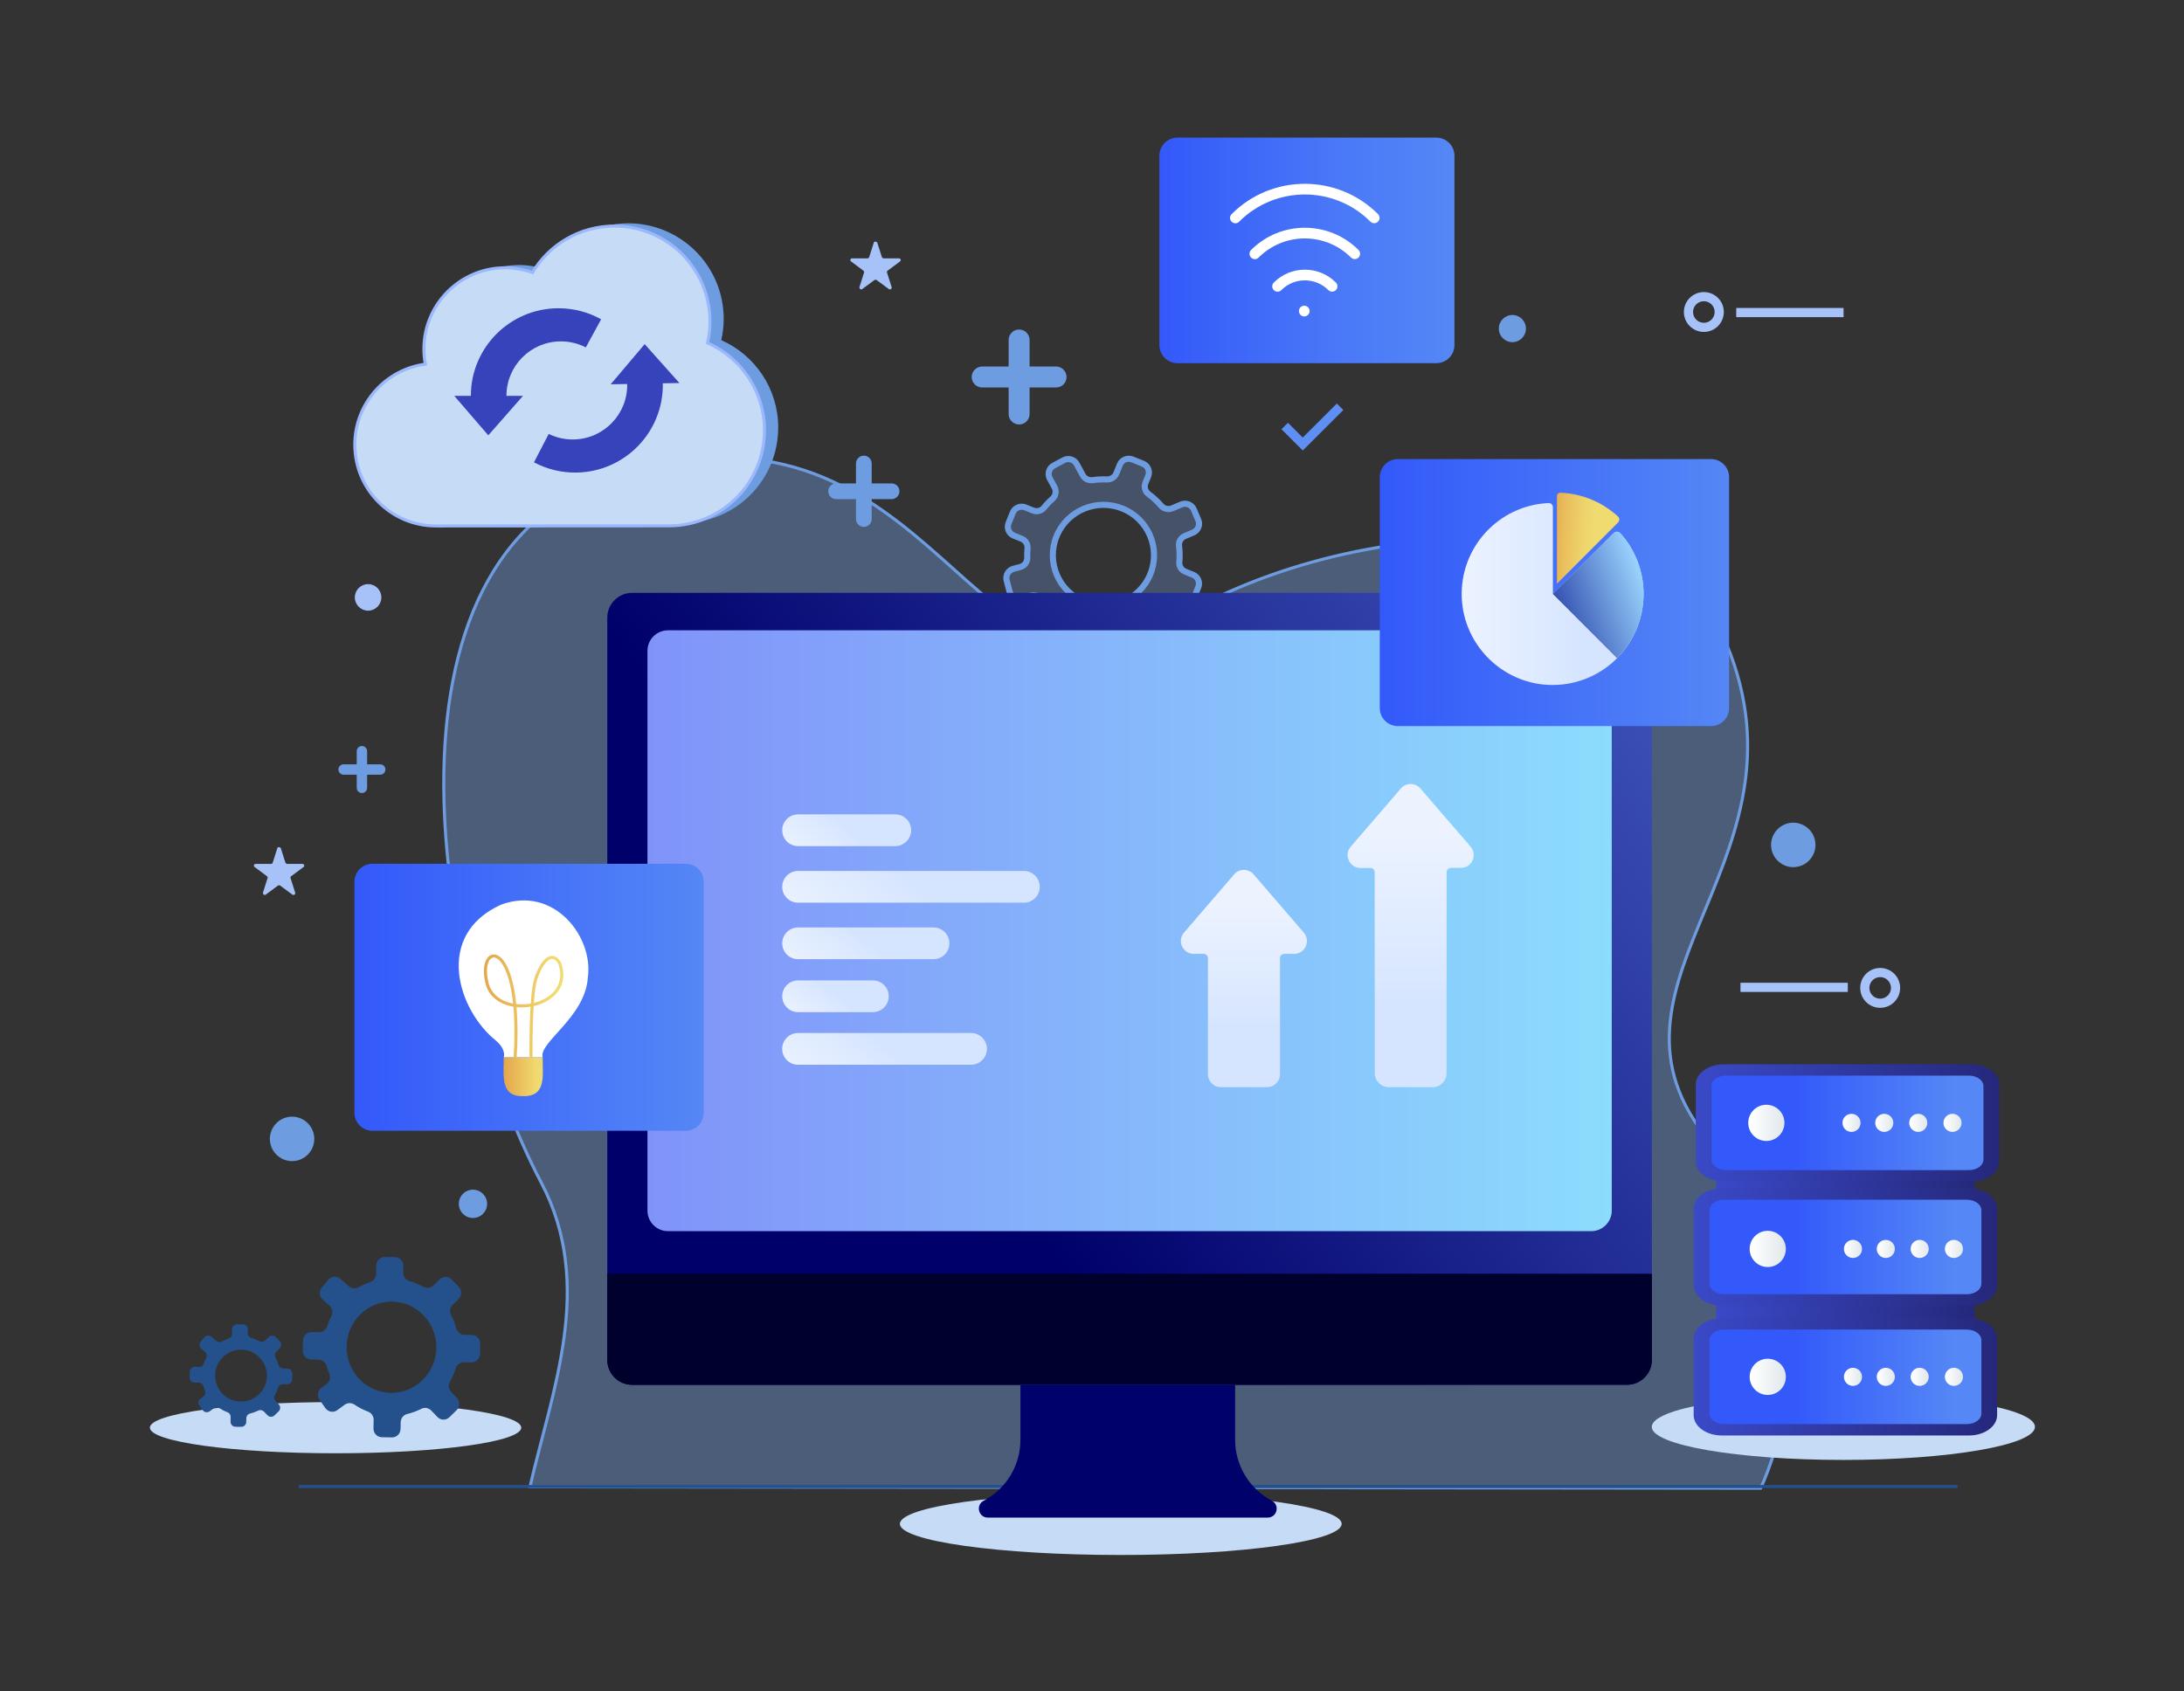 <svg width="714" height="553" viewBox="0 0 714 553" fill="none" xmlns="http://www.w3.org/2000/svg">
<rect x="0" y="0" width="714" height="553" fill="#333333" stroke="none"/>
<path d="M203.513 154.701C229.508 147.058 249.588 148.729 266.1 154.892C282.628 161.061 295.622 171.744 307.432 182.212C319.211 192.652 329.861 202.931 341.619 208.103C347.517 210.697 353.707 212.015 360.474 211.437C367.237 210.858 374.546 208.386 382.687 203.448C414.955 183.874 456.398 174.707 491.972 176.376C509.756 177.21 526.047 180.752 538.979 187.032C551.908 193.312 561.451 202.314 565.814 214.064C578.863 249.19 566.047 276.511 555.72 301.667C550.565 314.223 546.018 326.272 545.735 338.432C545.452 350.627 549.455 362.89 561.289 375.886C583.579 400.373 587.129 428.108 585.099 449.748C584.084 460.57 581.673 469.861 579.517 476.446C578.438 479.738 577.424 482.353 576.68 484.143C576.308 485.037 576.004 485.726 575.793 486.189C575.716 486.359 575.649 486.498 575.599 486.606L173.256 486.164C176.852 470.536 182.135 454.096 184.377 437.503C186.653 420.657 185.818 403.543 176.941 386.688C160.393 355.278 145.188 303.633 145.079 256.641C144.97 209.625 159.954 167.506 203.513 154.701Z" fill="#6E9CE0" fill-opacity="0.4" stroke="#6E9CE0"/>
<path d="M366.408 508.447C406.29 508.447 438.621 503.892 438.621 498.274C438.621 492.655 406.29 488.1 366.408 488.1C326.526 488.1 294.195 492.655 294.195 498.274C294.195 503.892 326.526 508.447 366.408 508.447Z" fill="#C6DCF6"/>
<path d="M390.028 187.941L387.503 186.927C386.24 186.42 385.418 185.163 385.545 183.809C385.712 182.025 385.673 180.242 385.457 178.488C385.281 177.124 386.074 175.818 387.346 175.282L390.087 174.122C391.682 173.45 392.426 171.618 391.751 170.029L390.292 166.618C389.617 165.03 387.777 164.289 386.181 164.962L383.275 166.19C382.012 166.726 380.524 166.423 379.624 165.381C378.4 163.968 377.02 162.672 375.474 161.541C374.338 160.713 373.947 159.193 374.475 157.896L375.376 155.675C376.022 154.076 375.249 152.254 373.643 151.611L370.188 150.227C368.583 149.584 366.753 150.354 366.107 151.952L364.942 154.817C364.433 156.064 363.18 156.824 361.83 156.766C360.293 156.698 358.756 156.776 357.249 156.99C355.928 157.175 354.616 156.561 353.98 155.392L352.003 151.737C351.181 150.217 349.282 149.652 347.755 150.471L344.476 152.234C342.949 153.053 342.381 154.944 343.204 156.464L344.74 159.3C345.425 160.557 345.161 162.126 344.094 163.081C343.086 163.977 342.146 164.962 341.295 166.024C340.443 167.076 338.975 167.427 337.713 166.92L335.187 165.907C333.582 165.264 331.752 166.034 331.106 167.632L329.716 171.072C329.07 172.67 329.843 174.492 331.448 175.136L333.954 176.139C335.227 176.646 336.049 177.913 335.921 179.277C335.824 180.3 335.804 181.324 335.833 182.337C335.882 183.789 334.894 185.066 333.484 185.426L331.351 185.972C329.677 186.401 328.669 188.106 329.099 189.773L330.029 193.359C330.46 195.025 332.173 196.029 333.846 195.6L337.145 194.753C338.417 194.421 339.748 194.947 340.512 196.01C341.589 197.501 342.832 198.884 344.241 200.122C345.259 201.019 345.631 202.422 345.122 203.669L343.957 206.534C343.311 208.133 344.084 209.955 345.69 210.598L349.145 211.982C350.75 212.625 352.58 211.855 353.226 210.257L354.127 208.035C354.655 206.739 355.986 205.911 357.386 206.106C359.275 206.359 361.164 206.388 363.024 206.213C364.384 206.086 365.666 206.895 366.205 208.152L367.458 211.095C368.133 212.684 369.973 213.424 371.568 212.752L374.994 211.3C376.59 210.627 377.333 208.795 376.658 207.207L375.484 204.449C374.945 203.182 375.288 201.691 376.364 200.834C377.754 199.723 379.027 198.456 380.162 197.043C381.014 195.99 382.482 195.649 383.744 196.156L386.27 197.169C387.875 197.813 389.705 197.043 390.351 195.444L391.741 192.004C392.406 190.406 391.633 188.594 390.028 187.941ZM354.548 196.819C346.071 193.417 341.98 183.818 345.396 175.379C348.812 166.95 358.453 162.866 366.929 166.267C375.405 169.669 379.496 179.268 376.081 187.707C372.655 196.136 363.014 200.22 354.548 196.819Z" fill="#6E9CE0" fill-opacity="0.3" stroke="#6E9CE0" stroke-width="2"/>
<path d="M97.633 486.059H639.998" stroke="#24508B" stroke-miterlimit="10"/>
<path d="M531.948 452.801H206.635C202.159 452.801 198.539 449.178 198.539 444.697V201.957C198.539 197.476 202.159 193.854 206.635 193.854H531.948C536.424 193.854 540.044 197.476 540.044 201.957V444.697C540.044 449.163 536.424 452.801 531.948 452.801Z" fill="url(#paint0_linear_3229_459)"/>
<path d="M206.635 452.801H531.948C536.424 452.801 540.044 449.178 540.044 444.697V416.482H198.539V444.697C198.539 449.163 202.159 452.801 206.635 452.801Z" fill="#00002D"/>
<path d="M333.601 470.768V452.801H403.79V470.768C403.79 479.138 408.429 486.813 415.816 490.716C418.504 492.136 417.5 496.218 414.456 496.218H403.79H333.601H322.934C319.891 496.218 318.886 492.136 321.575 490.716C328.977 486.813 333.601 479.138 333.601 470.768Z" fill="#01016B"/>
<path d="M520.202 402.567H218.379C214.671 402.567 211.672 399.565 211.672 395.854V212.811C211.672 209.1 214.671 206.098 218.379 206.098H520.217C523.925 206.098 526.924 209.1 526.924 212.811V395.839C526.924 399.55 523.91 402.567 520.202 402.567Z" fill="url(#paint1_linear_3229_459)"/>
<path d="M292.69 276.664H260.912C258.046 276.664 255.727 274.342 255.727 271.474C255.727 268.605 258.046 266.283 260.912 266.283H292.69C295.556 266.283 297.875 268.605 297.875 271.474C297.861 274.342 295.541 276.664 292.69 276.664Z" fill="url(#paint2_linear_3229_459)"/>
<path d="M334.735 295.164H260.912C258.046 295.164 255.727 292.843 255.727 289.974C255.727 287.105 258.046 284.783 260.912 284.783H334.735C337.601 284.783 339.921 287.105 339.921 289.974C339.921 292.843 337.601 295.164 334.735 295.164Z" fill="url(#paint3_linear_3229_459)"/>
<path d="M305.188 313.633H260.912C258.046 313.633 255.727 311.311 255.727 308.442C255.727 305.574 258.046 303.252 260.912 303.252H305.188C308.054 303.252 310.374 305.574 310.374 308.442C310.374 311.311 308.054 313.633 305.188 313.633Z" fill="url(#paint4_linear_3229_459)"/>
<path d="M285.362 330.949H260.912C258.046 330.949 255.727 328.628 255.727 325.759C255.727 322.89 258.046 320.568 260.912 320.568H285.362C288.228 320.568 290.548 322.89 290.548 325.759C290.548 328.628 288.228 330.949 285.362 330.949Z" fill="url(#paint5_linear_3229_459)"/>
<path d="M317.464 348.149H260.896C258.03 348.149 255.711 345.827 255.711 342.958C255.711 340.089 258.03 337.768 260.896 337.768H317.464C320.33 337.768 322.65 340.089 322.65 342.958C322.65 345.827 320.33 348.149 317.464 348.149Z" fill="url(#paint6_linear_3229_459)"/>
<path d="M426.239 304.937L409.841 285.905C408.157 283.953 405.158 283.953 403.473 285.905L387.075 304.937C384.726 307.673 386.661 311.902 390.266 311.902H393.516C394.284 311.902 394.905 312.523 394.905 313.292V351.267C394.905 353.589 396.781 355.482 399.115 355.482H414.243C416.563 355.482 418.454 353.604 418.454 351.267V313.292C418.454 312.523 419.074 311.902 419.843 311.902H423.093C426.653 311.902 428.588 307.673 426.239 304.937Z" fill="url(#paint7_linear_3229_459)"/>
<path d="M480.77 276.841L464.356 257.81C462.672 255.858 459.673 255.858 457.989 257.81L441.59 276.841C439.241 279.562 441.177 283.806 444.782 283.806H448.032C448.8 283.806 449.42 284.428 449.42 285.197V323.171C449.42 323.29 449.45 323.408 449.45 323.511V350.928C449.45 353.442 451.489 355.468 453.985 355.468H468.404C470.886 355.468 472.91 353.442 472.91 350.957V323.497C472.925 323.378 472.94 323.26 472.94 323.142V285.167C472.94 284.398 473.56 283.777 474.329 283.777H477.579C481.184 283.792 483.119 279.562 480.77 276.841Z" fill="url(#paint8_linear_3229_459)"/>
<path d="M121.777 282.432H224.157C227.422 282.432 230.067 285.079 230.067 288.347V363.823C230.067 367.091 227.422 369.738 224.157 369.738H121.777C118.512 369.738 115.867 367.091 115.867 363.823V288.347C115.867 285.079 118.512 282.432 121.777 282.432Z" fill="url(#paint9_linear_3229_459)"/>
<path d="M163.865 295.785C181.047 289.485 194.047 306.225 192.186 319.549C191.373 332.68 176.024 340.799 177.412 345.753C174.236 345.753 167.854 345.753 164.692 345.753C164.692 345.753 165.594 343.313 162.284 340.385C149.771 330.521 141.705 305.752 163.865 295.785Z" fill="white"/>
<path d="M177.415 345.768C177.341 351.786 178.877 359.047 170.131 358.381C163.262 358.16 164.813 350.396 164.68 345.768H177.415Z" fill="url(#paint10_linear_3229_459)"/>
<path d="M173.601 345.767C173.601 345.767 173.365 325.73 175.137 320.169C176.895 314.609 180.426 310.321 183.041 315.097C188.064 330.284 161.147 334.1 159.049 320.657C156.272 307.689 170.838 306.594 168.415 345.767" stroke="url(#paint11_linear_3229_459)" stroke-miterlimit="10"/>
<path d="M456.988 150.111H559.368C562.633 150.111 565.277 152.758 565.277 156.026V231.503C565.277 234.771 562.633 237.418 559.368 237.418H456.988C453.723 237.418 451.078 234.771 451.078 231.503V156.026C451.078 152.758 453.723 150.111 456.988 150.111Z" fill="url(#paint12_linear_3229_459)"/>
<path d="M528.974 170.843C529.52 170.296 529.52 169.394 528.944 168.861C528.604 168.551 528.25 168.24 527.895 167.944C527.881 167.944 527.881 167.93 527.866 167.93C527.511 167.634 527.142 167.353 526.773 167.072C526.758 167.057 526.743 167.057 526.743 167.042C526.374 166.761 526.004 166.495 525.62 166.229C525.605 166.214 525.591 166.214 525.591 166.2C525.207 165.933 524.808 165.682 524.409 165.445C524.394 165.445 524.394 165.431 524.394 165.431C523.98 165.179 523.567 164.943 523.153 164.706C522.739 164.484 522.311 164.262 521.883 164.055C521.883 164.055 521.882 164.055 521.868 164.055C518.307 162.325 514.363 161.29 510.182 161.113C509.547 161.083 509 161.586 509 162.236C509 167.708 509 190.851 509 190.851L528.974 170.843Z" fill="url(#paint13_linear_3229_459)"/>
<path d="M527.353 174.511L507.674 194.208V165.83C507.674 165.061 507.024 164.44 506.256 164.485C490.005 165.209 477.137 178.991 477.891 195.598C478.585 210.859 490.951 223.236 506.182 223.946C523.246 224.73 537.325 211.125 537.325 194.223C537.325 186.696 534.533 179.82 529.923 174.585C529.244 173.801 528.062 173.786 527.353 174.511Z" fill="url(#paint14_linear_3229_459)"/>
<path d="M528.635 215.207C533.997 209.824 537.307 202.4 537.307 194.208C537.307 186.548 534.426 179.568 529.669 174.304C529.122 173.698 528.162 173.668 527.586 174.259L507.656 194.208L528.635 215.207Z" fill="url(#paint15_linear_3229_459)"/>
<path d="M102.749 372.401C102.749 376.408 99.499 379.661 95.495 379.661C91.492 379.661 88.227 376.408 88.227 372.401C88.227 368.393 91.477 365.125 95.495 365.125C99.499 365.14 102.749 368.393 102.749 372.401Z" fill="#6E9CE0"/>
<path d="M498.864 107.436C498.864 109.891 496.884 111.873 494.432 111.873C491.98 111.873 490 109.891 490 107.436C490 104.982 491.98 103 494.432 103C496.884 103 498.864 104.982 498.864 107.436Z" fill="#6E9CE0"/>
<path d="M124.306 249.913H120.022V245.624C120.022 244.693 119.268 243.924 118.323 243.924C117.392 243.924 116.624 244.678 116.624 245.624V249.913H112.34C111.409 249.913 110.641 250.667 110.641 251.613C110.641 252.545 111.394 253.314 112.34 253.314H116.624V257.602C116.624 258.534 117.377 259.303 118.323 259.303C119.254 259.303 120.022 258.549 120.022 257.602V253.314H124.306C125.237 253.314 126.005 252.56 126.005 251.613C126.005 250.667 125.237 249.913 124.306 249.913Z" fill="#6E9CE0"/>
<path d="M291.478 158.066H284.978V151.559C284.978 150.14 283.825 148.986 282.407 148.986C280.989 148.986 279.837 150.14 279.837 151.559V158.066H273.336C271.918 158.066 270.766 159.219 270.766 160.639C270.766 162.059 271.918 163.212 273.336 163.212H279.837V169.719C279.837 171.138 280.989 172.292 282.407 172.292C283.825 172.292 284.978 171.138 284.978 169.719V163.212H291.478C292.896 163.212 294.049 162.059 294.049 160.639C294.063 159.219 292.911 158.066 291.478 158.066Z" fill="#6E9CE0"/>
<path d="M159.248 393.629C159.248 396.187 157.18 398.257 154.624 398.257C152.068 398.257 150 396.187 150 393.629C150 391.07 152.068 389 154.624 389C157.18 389 159.248 391.07 159.248 393.629Z" fill="#6E9CE0"/>
<path d="M593.522 276.276C593.522 280.283 590.272 283.536 586.269 283.536C582.265 283.536 579 280.283 579 276.276C579 272.268 582.25 269 586.269 269C590.272 269 593.522 272.253 593.522 276.276Z" fill="#6E9CE0"/>
<path d="M345.254 119.84H336.597V111.175C336.597 109.282 335.06 107.744 333.169 107.744C331.278 107.744 329.742 109.282 329.742 111.175V119.84H321.099C319.208 119.84 317.672 121.378 317.672 123.271C317.672 125.164 319.208 126.702 321.099 126.702H329.742V135.368C329.742 137.26 331.278 138.798 333.169 138.798C335.06 138.798 336.597 137.26 336.597 135.368V126.702H345.254C347.145 126.702 348.682 125.164 348.682 123.271C348.667 121.378 347.13 119.84 345.254 119.84Z" fill="#6E9CE0"/>
<path d="M602.637 477.367C637.231 477.367 665.274 472.526 665.274 466.555C665.274 460.583 637.231 455.742 602.637 455.742C568.044 455.742 540 460.583 540 466.555C540 472.526 568.044 477.367 602.637 477.367Z" fill="#C6DCF6"/>
<path d="M645.56 354.273H561.047V461.321H645.56V354.273Z" fill="url(#paint16_linear_3229_459)"/>
<path d="M648.786 425.06H559.206C557.97 425.06 556.969 424.058 556.969 422.821V392.684C556.969 391.447 557.97 390.445 559.206 390.445H648.786C650.022 390.445 651.023 391.447 651.023 392.684V422.821C651.023 424.058 650.022 425.06 648.786 425.06Z" fill="url(#paint17_linear_3229_459)"/>
<path d="M648.786 384.47H559.206C557.97 384.47 556.969 383.468 556.969 382.231V352.095C556.969 350.858 557.97 349.855 559.206 349.855H648.786C650.022 349.855 651.023 350.858 651.023 352.095V382.231C651.023 383.456 650.022 384.47 648.786 384.47Z" fill="url(#paint18_linear_3229_459)"/>
<path d="M648.786 467.505H559.206C557.97 467.505 556.969 466.503 556.969 465.266V435.13C556.969 433.893 557.97 432.891 559.206 432.891H648.786C650.022 432.891 651.023 433.893 651.023 435.13V465.266C651.023 466.503 650.022 467.505 648.786 467.505Z" fill="url(#paint19_linear_3229_459)"/>
<ellipse cx="638.318" cy="367.151" rx="2.958" ry="2.961" fill="url(#paint20_linear_3229_459)"/>
<ellipse cx="627.122" cy="367.151" rx="2.958" ry="2.961" fill="url(#paint21_linear_3229_459)"/>
<ellipse cx="577.456" cy="367.151" rx="5.917" ry="5.922" fill="url(#paint22_linear_3229_459)"/>
<ellipse cx="605.302" cy="367.151" rx="2.958" ry="2.961" fill="url(#paint23_linear_3229_459)"/>
<ellipse cx="638.786" cy="408.371" rx="2.958" ry="2.961" fill="url(#paint24_linear_3229_459)"/>
<ellipse cx="627.591" cy="408.371" rx="2.958" ry="2.961" fill="url(#paint25_linear_3229_459)"/>
<ellipse cx="616.513" cy="408.371" rx="2.958" ry="2.961" fill="url(#paint26_linear_3229_459)"/>
<ellipse cx="577.917" cy="408.371" rx="5.917" ry="5.922" fill="url(#paint27_linear_3229_459)"/>
<ellipse cx="605.779" cy="408.371" rx="2.958" ry="2.961" fill="url(#paint28_linear_3229_459)"/>
<ellipse cx="638.786" cy="450.197" rx="2.958" ry="2.961" fill="url(#paint29_linear_3229_459)"/>
<ellipse cx="627.591" cy="450.197" rx="2.958" ry="2.961" fill="url(#paint30_linear_3229_459)"/>
<ellipse cx="616.513" cy="450.197" rx="2.958" ry="2.961" fill="url(#paint31_linear_3229_459)"/>
<ellipse cx="577.917" cy="450.198" rx="5.917" ry="5.922" fill="url(#paint32_linear_3229_459)"/>
<ellipse cx="605.779" cy="450.197" rx="2.958" ry="2.961" fill="url(#paint33_linear_3229_459)"/>
<path d="M644.396 386.326H563.578C558.498 386.326 554.383 383.345 554.383 379.67V354.656C554.383 350.981 558.498 348 563.578 348H644.396C649.476 348 653.591 350.981 653.591 354.656V379.683C653.591 383.345 649.476 386.326 644.396 386.326ZM564.283 382.602H643.679C646.312 382.602 648.437 381.056 648.437 379.151V355.151C648.437 353.245 646.312 351.699 643.679 351.699H564.283C561.65 351.699 559.524 353.245 559.524 355.151V379.151C559.524 381.056 561.662 382.602 564.283 382.602Z" fill="url(#paint34_linear_3229_459)"/>
<path d="M643.708 426.916H562.891C557.811 426.916 553.695 423.934 553.695 420.26V395.246C553.695 391.571 557.811 388.59 562.891 388.59H643.708C648.788 388.59 652.904 391.571 652.904 395.246V420.272C652.904 423.934 648.788 426.916 643.708 426.916ZM563.607 423.192H643.004C645.636 423.192 647.762 421.646 647.762 419.741V395.74C647.762 393.835 645.636 392.289 643.004 392.289H563.607C560.975 392.289 558.849 393.835 558.849 395.74V419.741C558.837 421.646 560.975 423.192 563.607 423.192Z" fill="url(#paint35_linear_3229_459)"/>
<path d="M643.708 469.373H562.891C557.811 469.373 553.695 466.391 553.695 462.717V437.703C553.695 434.028 557.811 431.047 562.891 431.047H643.708C648.788 431.047 652.904 434.028 652.904 437.703V462.73C652.904 466.391 648.788 469.373 643.708 469.373ZM563.607 465.649H643.004C645.636 465.649 647.762 464.103 647.762 462.198V438.197C647.762 436.292 645.636 434.746 643.004 434.746H563.607C560.975 434.746 558.849 436.292 558.849 438.197V462.198C558.837 464.103 560.975 465.649 563.607 465.649Z" fill="url(#paint36_linear_3229_459)"/>
<ellipse cx="616.013" cy="367.151" rx="2.958" ry="2.961" fill="url(#paint37_linear_3229_459)"/>
<path d="M384.948 45H469.586C472.851 45 475.495 47.647 475.495 50.915V112.831C475.495 116.099 472.851 118.746 469.586 118.746H384.948C381.684 118.746 379.039 116.099 379.039 112.831V50.915C379.039 47.647 381.684 45 384.948 45Z" fill="url(#paint38_linear_3229_459)"/>
<path d="M403.876 73.008C403.432 73.008 402.974 72.83 402.635 72.49C401.955 71.81 401.955 70.701 402.635 70.02C415.827 56.8 437.308 56.8 450.501 70.006C451.18 70.686 451.18 71.795 450.501 72.475C449.821 73.156 448.713 73.156 448.034 72.475C436.2 60.63 416.935 60.63 405.102 72.49C404.777 72.845 404.319 73.008 403.876 73.008Z" fill="white"/>
<path d="M410.243 84.735C409.8 84.735 409.342 84.558 409.002 84.218C408.322 83.537 408.322 82.428 409.002 81.748C418.679 72.047 434.442 72.047 444.133 81.733C444.813 82.414 444.813 83.523 444.133 84.203C443.454 84.883 442.346 84.883 441.666 84.203C433.334 75.877 419.801 75.877 411.469 84.218C411.144 84.573 410.701 84.735 410.243 84.735Z" fill="white"/>
<path d="M417.673 95.381C417.229 95.381 416.771 95.204 416.432 94.864C415.752 94.183 415.752 93.074 416.432 92.394C419.135 89.673 422.74 88.18 426.581 88.18C430.422 88.18 434.012 89.673 436.73 92.379C437.41 93.06 437.41 94.169 436.73 94.849C436.051 95.529 434.943 95.529 434.263 94.849C432.21 92.793 429.491 91.67 426.581 91.67C423.685 91.67 420.952 92.808 418.899 94.864C418.559 95.204 418.116 95.381 417.673 95.381Z" fill="white"/>
<path d="M426.4 103.471C426.281 103.471 426.178 103.456 426.045 103.441C425.942 103.411 425.838 103.367 425.735 103.338C425.617 103.278 425.528 103.234 425.424 103.175C425.336 103.101 425.247 103.042 425.159 102.953C425.085 102.879 424.996 102.79 424.952 102.687C424.878 102.598 424.834 102.495 424.789 102.391C424.73 102.288 424.701 102.169 424.686 102.051C424.671 101.947 424.656 101.829 424.656 101.696C424.656 101.238 424.848 100.809 425.159 100.469C425.646 99.981 426.414 99.818 427.064 100.084C427.271 100.173 427.463 100.306 427.64 100.469C427.803 100.631 427.921 100.824 428.01 101.031C428.098 101.252 428.143 101.474 428.143 101.696C428.143 102.169 427.951 102.628 427.64 102.938C427.463 103.116 427.271 103.234 427.064 103.323C426.858 103.411 426.621 103.471 426.4 103.471Z" fill="white"/>
<path d="M170.409 466.819C170.409 471.448 143.226 475.189 109.704 475.189C76.183 475.189 49 471.448 49 466.819C49 462.191 76.183 458.449 109.704 458.449C143.226 458.449 170.409 462.191 170.409 466.819Z" fill="#C6DCF6"/>
<path d="M154.246 436.493L151.834 436.451C150.629 436.423 149.546 435.629 149.231 434.444C148.793 432.883 148.203 431.378 147.463 429.97C146.888 428.869 147.121 427.517 148.012 426.653L149.916 424.785C151.026 423.698 151.053 421.914 149.985 420.785L147.696 418.374C146.628 417.245 144.874 417.217 143.764 418.304L141.75 420.283C140.873 421.147 139.544 421.37 138.475 420.771C137.009 419.963 135.461 419.321 133.817 418.861C132.611 418.527 131.802 417.37 131.83 416.102L131.871 413.927C131.898 412.366 130.679 411.084 129.144 411.056L125.842 411C124.308 410.973 123.047 412.213 123.02 413.774L122.965 416.562C122.937 417.788 122.143 418.82 121.005 419.21C119.704 419.656 118.471 420.213 117.292 420.882C116.251 421.468 114.977 421.37 114.072 420.59L111.277 418.137C110.113 417.119 108.359 417.245 107.359 418.429L105.207 420.98C104.207 422.165 104.33 423.949 105.495 424.966L107.674 426.876C108.633 427.726 108.921 429.134 108.345 430.277C107.797 431.364 107.331 432.493 106.961 433.677C106.591 434.848 105.481 435.601 104.289 435.587L101.878 435.545C100.343 435.517 99.083 436.758 99.055 438.319L99.001 441.678C98.973 443.239 100.193 444.521 101.727 444.549L104.125 444.591C105.331 444.619 106.427 445.413 106.756 446.598C107.002 447.49 107.304 448.368 107.66 449.218C108.167 450.431 107.756 451.825 106.701 452.591L105.111 453.748C103.865 454.654 103.563 456.424 104.454 457.692L106.372 460.424C107.263 461.693 109.003 461.999 110.25 461.093L112.702 459.309C113.661 458.626 114.908 458.626 115.895 459.281C117.265 460.201 118.731 460.968 120.293 461.553C121.416 461.985 122.17 463.045 122.156 464.271L122.102 467.073C122.074 468.634 123.294 469.916 124.828 469.944L128.13 470C129.665 470.027 130.925 468.787 130.953 467.226L130.994 465.052C131.021 463.783 131.857 462.654 133.077 462.362C134.721 461.971 136.297 461.386 137.776 460.633C138.859 460.09 140.174 460.355 141.024 461.247L142.997 463.323C144.065 464.452 145.819 464.48 146.929 463.393L149.3 461.065C150.409 459.978 150.437 458.194 149.368 457.065L147.518 455.114C146.669 454.222 146.477 452.842 147.094 451.769C147.888 450.375 148.546 448.898 149.025 447.337C149.395 446.166 150.505 445.413 151.711 445.427L154.123 445.469C155.657 445.497 156.918 444.256 156.945 442.695L157 439.336C157.014 437.803 155.78 436.521 154.246 436.493ZM127.719 455.421C119.622 455.267 113.182 448.479 113.332 440.242C113.483 432.005 120.156 425.454 128.254 425.607C136.351 425.761 142.791 432.548 142.64 440.786C142.49 449.009 135.803 455.574 127.719 455.421Z" fill="#24508B"/>
<path d="M93.97 447.507L92.581 447.477C91.887 447.463 91.267 447.004 91.075 446.339C90.823 445.452 90.484 444.594 90.055 443.795C89.715 443.174 89.863 442.405 90.365 441.902L91.459 440.838C92.094 440.217 92.109 439.211 91.503 438.56L90.173 437.185C89.553 436.549 88.548 436.535 87.898 437.141L86.731 438.265C86.229 438.753 85.461 438.886 84.84 438.546C83.998 438.087 83.097 437.718 82.151 437.466C81.457 437.274 80.999 436.623 80.999 435.899L81.014 434.671C81.028 433.784 80.319 433.045 79.433 433.03L77.527 433C76.641 432.985 75.902 433.695 75.887 434.583L75.858 436.165C75.843 436.86 75.385 437.451 74.72 437.673C73.967 437.925 73.258 438.235 72.578 438.62C71.972 438.96 71.234 438.901 70.717 438.457L69.106 437.067C68.442 436.49 67.422 436.564 66.846 437.23L65.605 438.679C65.029 439.344 65.103 440.364 65.767 440.941L67.023 442.021C67.585 442.494 67.747 443.307 67.407 443.958C67.097 444.579 66.816 445.215 66.61 445.895C66.403 446.561 65.753 446.989 65.058 446.975L63.67 446.945C62.783 446.93 62.044 447.64 62.03 448.527L62 450.435C61.986 451.322 62.695 452.062 63.581 452.076L64.97 452.106C65.664 452.121 66.299 452.579 66.491 453.245C66.639 453.747 66.816 454.25 67.008 454.723C67.304 455.404 67.067 456.202 66.462 456.646L65.546 457.296C64.822 457.814 64.659 458.82 65.162 459.544L66.27 461.097C66.787 461.821 67.791 461.984 68.515 461.481L69.934 460.476C70.48 460.091 71.219 460.091 71.78 460.461C72.563 460.979 73.42 461.422 74.321 461.748C74.971 461.984 75.415 462.605 75.4 463.285L75.37 464.868C75.356 465.755 76.065 466.494 76.951 466.509L78.857 466.539C79.743 466.554 80.482 465.844 80.497 464.956L80.526 463.729C80.541 463.004 81.028 462.369 81.723 462.206C82.668 461.984 83.584 461.644 84.441 461.23C85.076 460.919 85.83 461.067 86.317 461.585L87.455 462.768C88.076 463.404 89.08 463.419 89.73 462.812L91.104 461.481C91.739 460.86 91.754 459.855 91.148 459.204L90.085 458.095C89.597 457.592 89.479 456.808 89.834 456.202C90.291 455.418 90.676 454.575 90.956 453.688C91.163 453.023 91.813 452.594 92.508 452.609L93.896 452.638C94.783 452.653 95.521 451.943 95.536 451.056L95.566 449.148C95.566 448.246 94.856 447.522 93.97 447.507ZM78.65 458.272C73.982 458.184 70.259 454.324 70.332 449.651C70.421 444.978 74.277 441.252 78.945 441.326C83.614 441.414 87.337 445.274 87.263 449.947C87.174 454.62 83.318 458.346 78.65 458.272Z" fill="#24508B"/>
<path d="M235.801 111.217C236.312 108.977 236.589 106.64 236.589 104.248C236.589 86.996 222.607 73.014 205.355 73.014C193.97 73.014 184.019 79.105 178.564 88.196C175.778 87.202 172.768 86.656 169.642 86.656C154.97 86.656 143.075 98.551 143.075 113.223C143.075 114.916 143.236 116.573 143.541 118.177C130.535 119.896 120.484 131.021 120.484 144.502C120.484 159.174 132.38 171.07 147.052 171.07L223.18 171.025C240.432 171.025 254.415 157.042 254.415 139.791C254.415 127.035 246.765 116.072 235.801 111.217Z" fill="#6E9CE0"/>
<path d="M231.317 112.123C231.827 109.884 232.105 107.546 232.105 105.154C232.105 87.902 218.123 73.92 200.871 73.92C189.486 73.92 179.534 80.011 174.079 89.103C171.294 88.108 168.284 87.562 165.158 87.562C150.486 87.562 138.59 99.457 138.59 114.129C138.59 115.822 138.752 117.479 139.056 119.083C126.05 120.803 116 131.928 116 145.408C116 160.081 127.895 171.976 142.567 171.976L218.696 171.931C235.948 171.931 249.93 157.949 249.93 140.697C249.93 127.942 242.281 116.978 231.317 112.123Z" fill="#C6DCF6" stroke="#9BB8FD" stroke-miterlimit="10"/>
<path d="M159.641 142.355L148.516 129.439H153.935C153.935 113.62 166.762 100.793 182.58 100.793C187.641 100.793 192.389 102.101 196.518 104.403L191.52 113.593C189.074 112.33 186.307 111.622 183.369 111.622C173.542 111.622 165.57 119.585 165.57 129.421V129.439H170.972L159.623 142.355H159.641Z" fill="#3643BB"/>
<path d="M216.688 125.343C216.983 141.162 204.389 154.222 188.571 154.517C183.51 154.607 178.735 153.389 174.57 151.167L179.389 141.879C181.853 143.097 184.638 143.751 187.576 143.697C197.403 143.518 205.222 135.402 205.043 125.576V125.558L199.642 125.657L210.758 112.525L222.116 125.236L216.697 125.334L216.688 125.343Z" fill="#3643BB"/>
<path d="M604.089 322.842H569" stroke="#A6C2F9" stroke-width="3" stroke-miterlimit="10"/>
<path d="M619.702 323.026C619.702 325.797 617.443 328.039 614.669 328.039C611.894 328.039 609.648 325.797 609.648 323.026C609.648 320.256 611.894 318 614.669 318C617.443 318 619.702 320.256 619.702 323.026Z" stroke="#A6C2F9" stroke-width="3" stroke-miterlimit="10" stroke-linecap="round" stroke-linejoin="round"/>
<path d="M567.614 102.197L602.703 102.197" stroke="#A6C2F9" stroke-width="3" stroke-miterlimit="10"/>
<path d="M552.001 102.013C552.001 99.243 554.26 97 557.034 97C559.809 97 562.055 99.243 562.055 102.013C562.055 104.783 559.809 107.039 557.034 107.039C554.26 107.039 552.001 104.783 552.001 102.013Z" stroke="#A6C2F9" stroke-width="3" stroke-miterlimit="10" stroke-linecap="round" stroke-linejoin="round"/>
<path d="M91.803 277.342L93.287 282.02C93.401 282.248 93.629 282.477 93.857 282.477H98.879C99.45 282.477 99.678 283.161 99.222 283.503L95.227 286.47C94.999 286.584 94.885 286.926 94.999 287.154L96.483 291.832C96.711 292.403 96.026 292.859 95.57 292.517L91.575 289.55C91.347 289.436 91.118 289.436 90.89 289.55L86.895 292.517C86.439 292.859 85.868 292.403 85.982 291.832L87.466 287.154C87.58 286.926 87.466 286.698 87.238 286.47L83.243 283.503C82.786 283.161 83.015 282.477 83.585 282.477H88.607C88.835 282.477 89.064 282.362 89.178 282.02L90.662 277.342C90.776 276.886 91.575 276.886 91.803 277.342Z" fill="#A6C2F9"/>
<path d="M286.803 79.342L288.287 84.02C288.401 84.248 288.629 84.477 288.857 84.477H293.879C294.45 84.477 294.678 85.161 294.222 85.503L290.227 88.47C289.999 88.584 289.885 88.926 289.999 89.154L291.483 93.832C291.711 94.403 291.026 94.859 290.569 94.517L286.575 91.55C286.346 91.436 286.118 91.436 285.89 91.55L281.895 94.517C281.439 94.859 280.868 94.403 280.982 93.832L282.466 89.154C282.58 88.926 282.466 88.698 282.238 88.47L278.243 85.503C277.786 85.161 278.015 84.477 278.585 84.477H283.607C283.835 84.477 284.064 84.362 284.178 84.02L285.662 79.342C285.776 78.886 286.575 78.886 286.803 79.342Z" fill="#A6C2F9"/>
<path d="M420 139.294L425.902 145.187L438.106 133" stroke="#5D8FF4" stroke-width="3" stroke-miterlimit="10"/>
<path d="M124.674 195.336C124.674 197.732 122.734 199.671 120.337 199.671C117.94 199.671 116 197.732 116 195.336C116 192.94 117.94 191 120.337 191C122.734 191 124.674 192.94 124.674 195.336Z" fill="#A6C2F9"/>
<defs>
<linearGradient id="paint0_linear_3229_459" x1="311.505" y1="364.565" x2="732.702" y2="64.553" gradientUnits="userSpaceOnUse">
<stop stop-color="#00006A"/>
<stop offset="0.398" stop-color="#2F3FA7"/>
<stop offset="0.805" stop-color="#5B7AE1"/>
<stop offset="1" stop-color="#6C91F7"/>
</linearGradient>
<linearGradient id="paint1_linear_3229_459" x1="211.663" y1="304.328" x2="526.92" y2="304.328" gradientUnits="userSpaceOnUse">
<stop stop-color="#8093F9"/>
<stop offset="1" stop-color="#8CDCFD"/>
</linearGradient>
<linearGradient id="paint2_linear_3229_459" x1="265.74" y1="285.33" x2="279.037" y2="268.701" gradientUnits="userSpaceOnUse">
<stop stop-color="#ECF3FF"/>
<stop offset="0.855" stop-color="#D6E5FF"/>
</linearGradient>
<linearGradient id="paint3_linear_3229_459" x1="277.156" y1="315.873" x2="302.01" y2="284.792" gradientUnits="userSpaceOnUse">
<stop stop-color="#ECF3FF"/>
<stop offset="0.855" stop-color="#D6E5FF"/>
</linearGradient>
<linearGradient id="paint4_linear_3229_459" x1="269.135" y1="325.877" x2="285.868" y2="304.951" gradientUnits="userSpaceOnUse">
<stop stop-color="#ECF3FF"/>
<stop offset="0.855" stop-color="#D6E5FF"/>
</linearGradient>
<linearGradient id="paint5_linear_3229_459" x1="263.751" y1="337.517" x2="275.035" y2="323.406" gradientUnits="userSpaceOnUse">
<stop stop-color="#ECF3FF"/>
<stop offset="0.855" stop-color="#D6E5FF"/>
</linearGradient>
<linearGradient id="paint6_linear_3229_459" x1="272.468" y1="363.911" x2="292.576" y2="338.764" gradientUnits="userSpaceOnUse">
<stop stop-color="#ECF3FF"/>
<stop offset="0.855" stop-color="#D6E5FF"/>
</linearGradient>
<linearGradient id="paint7_linear_3229_459" x1="406.649" y1="355.471" x2="406.649" y2="284.454" gradientUnits="userSpaceOnUse">
<stop offset="0.283" stop-color="#D6E5FF"/>
<stop offset="0.843" stop-color="#ECF3FF"/>
</linearGradient>
<linearGradient id="paint8_linear_3229_459" x1="461.177" y1="355.472" x2="461.177" y2="256.351" gradientUnits="userSpaceOnUse">
<stop offset="0.283" stop-color="#D6E5FF"/>
<stop offset="0.843" stop-color="#ECF3FF"/>
</linearGradient>
<linearGradient id="paint9_linear_3229_459" x1="230.073" y1="326.083" x2="115.867" y2="326.083" gradientUnits="userSpaceOnUse">
<stop stop-color="#5587F6"/>
<stop offset="1" stop-color="#3359FA"/>
</linearGradient>
<linearGradient id="paint10_linear_3229_459" x1="164.618" y1="352.09" x2="177.477" y2="352.09" gradientUnits="userSpaceOnUse">
<stop stop-color="#E4A64B"/>
<stop offset="0.857" stop-color="#F0DB70"/>
</linearGradient>
<linearGradient id="paint11_linear_3229_459" x1="157.937" y1="328.818" x2="184.389" y2="328.818" gradientUnits="userSpaceOnUse">
<stop stop-color="#E4A64B"/>
<stop offset="0.857" stop-color="#F0DB70"/>
</linearGradient>
<linearGradient id="paint12_linear_3229_459" x1="565.288" y1="193.767" x2="451.082" y2="193.767" gradientUnits="userSpaceOnUse">
<stop stop-color="#5587F6"/>
<stop offset="1" stop-color="#3359FA"/>
</linearGradient>
<linearGradient id="paint13_linear_3229_459" x1="506.283" y1="175.784" x2="541.717" y2="177.884" gradientUnits="userSpaceOnUse">
<stop stop-color="#E4A64B"/>
<stop offset="0.15" stop-color="#EABF5C"/>
<stop offset="0.313" stop-color="#EED36B"/>
<stop offset="0.422" stop-color="#F0DB70"/>
</linearGradient>
<linearGradient id="paint14_linear_3229_459" x1="477.851" y1="194.223" x2="537.314" y2="194.223" gradientUnits="userSpaceOnUse">
<stop stop-color="#ECF3FF"/>
<stop offset="0.655" stop-color="#D6E5FF"/>
</linearGradient>
<linearGradient id="paint15_linear_3229_459" x1="502.981" y1="203.995" x2="537.582" y2="191.174" gradientUnits="userSpaceOnUse">
<stop stop-color="#1A2E9D"/>
<stop offset="1" stop-color="#98D2FC"/>
</linearGradient>
<linearGradient id="paint16_linear_3229_459" x1="561.041" y1="407.8" x2="645.558" y2="407.8" gradientUnits="userSpaceOnUse">
<stop stop-color="#3A49C7"/>
<stop offset="1" stop-color="#25287B"/>
</linearGradient>
<linearGradient id="paint17_linear_3229_459" x1="556.957" y1="407.747" x2="651.021" y2="407.747" gradientUnits="userSpaceOnUse">
<stop offset="0.308" stop-color="#3359FA"/>
<stop offset="0.873" stop-color="#5587F6"/>
</linearGradient>
<linearGradient id="paint18_linear_3229_459" x1="556.957" y1="367.155" x2="651.021" y2="367.155" gradientUnits="userSpaceOnUse">
<stop offset="0.308" stop-color="#3359FA"/>
<stop offset="0.873" stop-color="#5587F6"/>
</linearGradient>
<linearGradient id="paint19_linear_3229_459" x1="556.957" y1="450.2" x2="651.021" y2="450.2" gradientUnits="userSpaceOnUse">
<stop offset="0.308" stop-color="#3359FA"/>
<stop offset="0.873" stop-color="#5587F6"/>
</linearGradient>
<linearGradient id="paint20_linear_3229_459" x1="635.359" y1="367.156" x2="641.276" y2="367.156" gradientUnits="userSpaceOnUse">
<stop offset="0.062" stop-color="white"/>
<stop offset="1" stop-color="#E0E7EB"/>
</linearGradient>
<linearGradient id="paint21_linear_3229_459" x1="624.162" y1="367.156" x2="630.079" y2="367.156" gradientUnits="userSpaceOnUse">
<stop offset="0.062" stop-color="white"/>
<stop offset="1" stop-color="#E0E7EB"/>
</linearGradient>
<linearGradient id="paint22_linear_3229_459" x1="571.534" y1="367.156" x2="583.367" y2="367.156" gradientUnits="userSpaceOnUse">
<stop offset="0.062" stop-color="white"/>
<stop offset="1" stop-color="#E0E7EB"/>
</linearGradient>
<linearGradient id="paint23_linear_3229_459" x1="602.35" y1="367.156" x2="608.266" y2="367.156" gradientUnits="userSpaceOnUse">
<stop offset="0.062" stop-color="white"/>
<stop offset="1" stop-color="#E0E7EB"/>
</linearGradient>
<linearGradient id="paint24_linear_3229_459" x1="635.825" y1="408.372" x2="641.742" y2="408.372" gradientUnits="userSpaceOnUse">
<stop offset="0.062" stop-color="white"/>
<stop offset="1" stop-color="#E0E7EB"/>
</linearGradient>
<linearGradient id="paint25_linear_3229_459" x1="624.629" y1="408.372" x2="630.545" y2="408.372" gradientUnits="userSpaceOnUse">
<stop offset="0.062" stop-color="white"/>
<stop offset="1" stop-color="#E0E7EB"/>
</linearGradient>
<linearGradient id="paint26_linear_3229_459" x1="613.556" y1="408.372" x2="619.473" y2="408.372" gradientUnits="userSpaceOnUse">
<stop offset="0.062" stop-color="white"/>
<stop offset="1" stop-color="#E0E7EB"/>
</linearGradient>
<linearGradient id="paint27_linear_3229_459" x1="572.005" y1="408.373" x2="583.838" y2="408.373" gradientUnits="userSpaceOnUse">
<stop offset="0.062" stop-color="white"/>
<stop offset="1" stop-color="#E0E7EB"/>
</linearGradient>
<linearGradient id="paint28_linear_3229_459" x1="602.824" y1="408.372" x2="608.74" y2="408.372" gradientUnits="userSpaceOnUse">
<stop offset="0.062" stop-color="white"/>
<stop offset="1" stop-color="#E0E7EB"/>
</linearGradient>
<linearGradient id="paint29_linear_3229_459" x1="635.825" y1="450.199" x2="641.742" y2="450.199" gradientUnits="userSpaceOnUse">
<stop offset="0.062" stop-color="white"/>
<stop offset="1" stop-color="#E0E7EB"/>
</linearGradient>
<linearGradient id="paint30_linear_3229_459" x1="624.629" y1="450.199" x2="630.545" y2="450.199" gradientUnits="userSpaceOnUse">
<stop offset="0.062" stop-color="white"/>
<stop offset="1" stop-color="#E0E7EB"/>
</linearGradient>
<linearGradient id="paint31_linear_3229_459" x1="613.556" y1="450.199" x2="619.473" y2="450.199" gradientUnits="userSpaceOnUse">
<stop offset="0.062" stop-color="white"/>
<stop offset="1" stop-color="#E0E7EB"/>
</linearGradient>
<linearGradient id="paint32_linear_3229_459" x1="572.005" y1="450.2" x2="583.838" y2="450.2" gradientUnits="userSpaceOnUse">
<stop offset="0.062" stop-color="white"/>
<stop offset="1" stop-color="#E0E7EB"/>
</linearGradient>
<linearGradient id="paint33_linear_3229_459" x1="602.824" y1="450.199" x2="608.74" y2="450.199" gradientUnits="userSpaceOnUse">
<stop offset="0.062" stop-color="white"/>
<stop offset="1" stop-color="#E0E7EB"/>
</linearGradient>
<linearGradient id="paint34_linear_3229_459" x1="554.383" y1="367.155" x2="653.589" y2="367.155" gradientUnits="userSpaceOnUse">
<stop stop-color="#3A49C7"/>
<stop offset="1" stop-color="#25287B"/>
</linearGradient>
<linearGradient id="paint35_linear_3229_459" x1="553.699" y1="407.747" x2="652.905" y2="407.747" gradientUnits="userSpaceOnUse">
<stop stop-color="#3A49C7"/>
<stop offset="1" stop-color="#25287B"/>
</linearGradient>
<linearGradient id="paint36_linear_3229_459" x1="553.699" y1="450.199" x2="652.905" y2="450.199" gradientUnits="userSpaceOnUse">
<stop stop-color="#3A49C7"/>
<stop offset="1" stop-color="#25287B"/>
</linearGradient>
<linearGradient id="paint37_linear_3229_459" x1="613.056" y1="367.156" x2="618.973" y2="367.156" gradientUnits="userSpaceOnUse">
<stop offset="0.062" stop-color="white"/>
<stop offset="1" stop-color="#E0E7EB"/>
</linearGradient>
<linearGradient id="paint38_linear_3229_459" x1="475.502" y1="81.874" x2="379.039" y2="81.874" gradientUnits="userSpaceOnUse">
<stop stop-color="#5587F6"/>
<stop offset="0.397" stop-color="#4A78F7"/>
<stop offset="0.999" stop-color="#3359FA"/>
</linearGradient>
</defs>
</svg>

